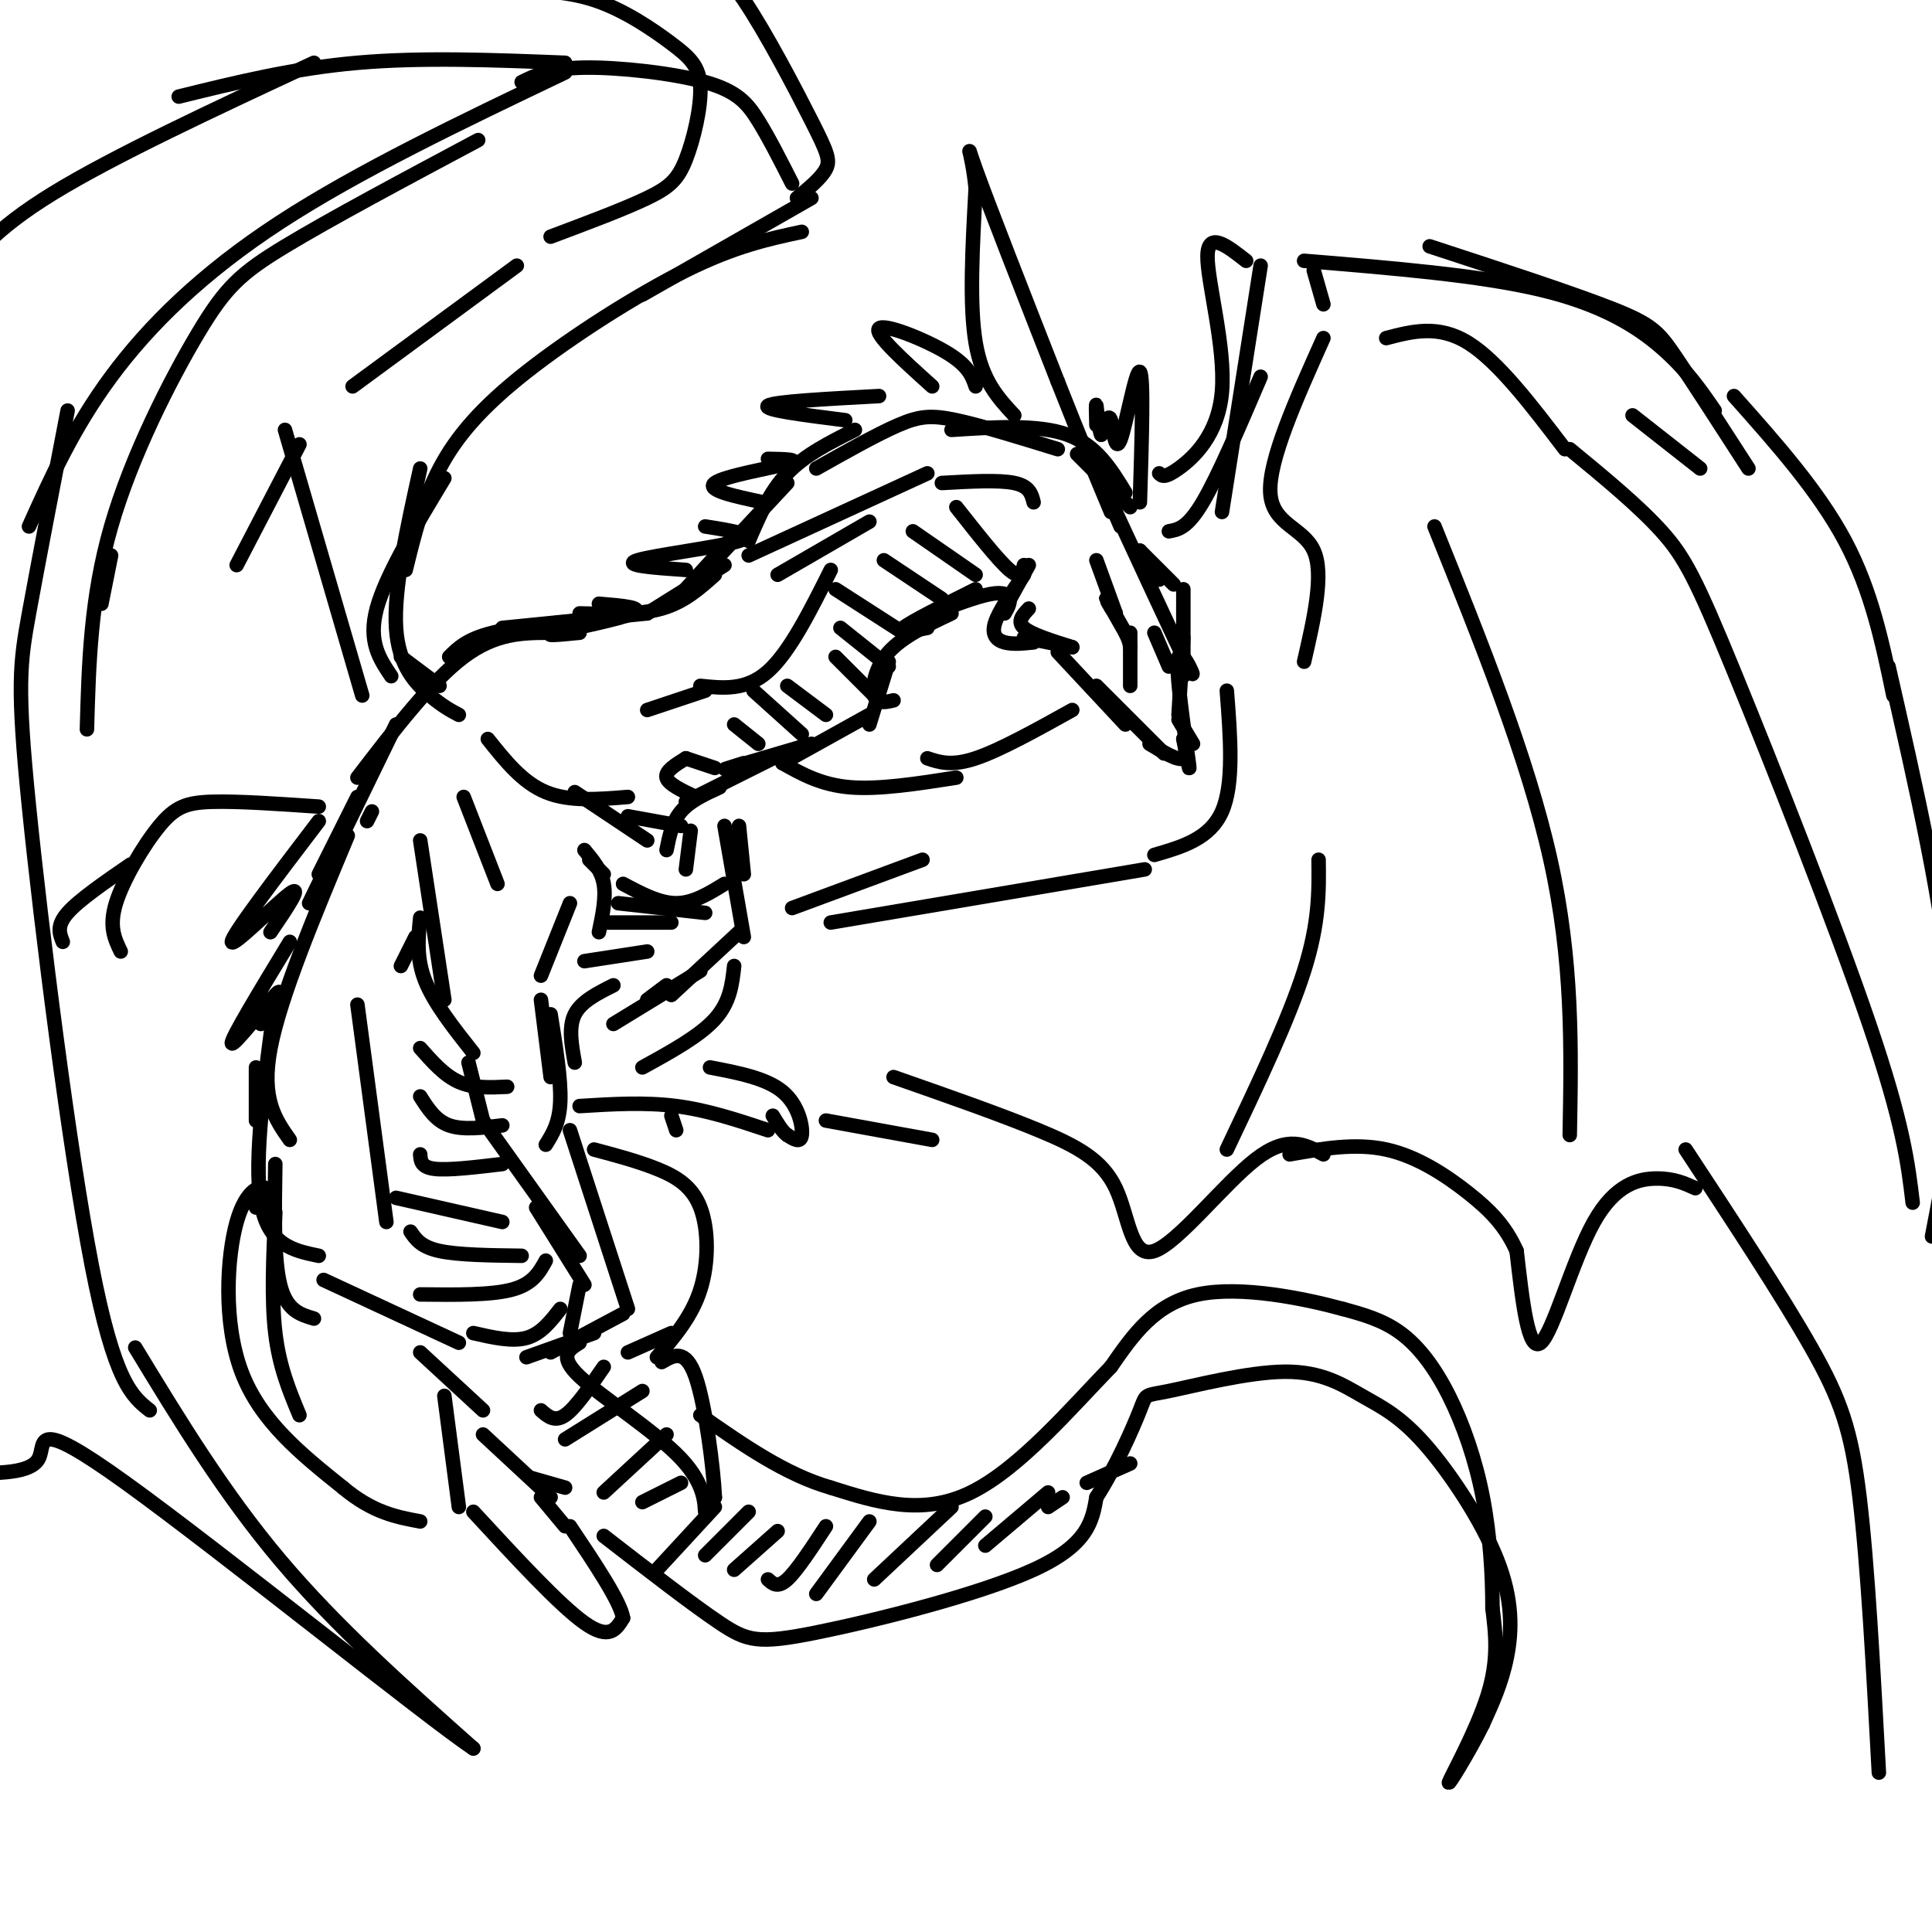 <svg viewBox='0 0 400 400' version='1.1' xmlns='http://www.w3.org/2000/svg' xmlns:xlink='http://www.w3.org/1999/xlink'><g fill='none' stroke='#000000' stroke-width='3' stroke-linecap='round' stroke-linejoin='round'><path d='M76,170c0.000,0.000 1.000,-2.000 1,-2'/><path d='M66,181c0.000,0.000 8.000,-16.000 8,-16'/><path d='M64,187c0.000,0.000 18.000,-37.000 18,-37'/><path d='M74,161c7.667,-10.000 15.333,-20.000 22,-25c6.667,-5.000 12.333,-5.000 18,-5'/><path d='M93,136c1.833,-1.833 3.667,-3.667 9,-5c5.333,-1.333 14.167,-2.167 23,-3'/><path d='M104,130c0.000,0.000 30.000,-3.000 30,-3'/><path d='M120,127c6.167,0.167 12.333,0.333 17,-1c4.667,-1.333 7.833,-4.167 11,-7'/><path d='M134,127c0.000,0.000 16.000,-10.000 16,-10'/><path d='M141,123c0.000,0.000 10.000,-11.000 10,-11'/><path d='M149,115c0.000,0.000 14.000,-15.000 14,-15'/><path d='M155,112c2.167,-5.083 4.333,-10.167 8,-14c3.667,-3.833 8.833,-6.417 14,-9'/><path d='M169,97c6.311,-3.556 12.622,-7.111 17,-9c4.378,-1.889 6.822,-2.111 12,-1c5.178,1.111 13.089,3.556 21,6'/><path d='M197,89c9.000,-0.583 18.000,-1.167 24,1c6.000,2.167 9.000,7.083 12,12'/><path d='M223,94c0.000,0.000 11.000,11.000 11,11'/><path d='M213,117c0.000,0.000 -5.000,9.000 -5,9'/><path d='M212,119c-2.622,3.778 -5.244,7.556 -6,10c-0.756,2.444 0.356,3.556 2,4c1.644,0.444 3.822,0.222 6,0'/><path d='M213,126c-1.250,1.333 -2.500,2.667 -1,4c1.500,1.333 5.750,2.667 10,4'/><path d='M219,135c0.000,0.000 14.000,15.000 14,15'/><path d='M227,142c0.000,0.000 14.000,14.000 14,14'/><path d='M244,149c0.000,0.000 3.000,5.000 3,5'/><path d='M244,148c0.000,0.000 1.000,-16.000 1,-16'/><path d='M245,140c0.000,0.000 0.000,-18.000 0,-18'/><path d='M243,121c0.000,0.000 -7.000,-7.000 -7,-7'/><path d='M240,120c0.000,0.000 -4.000,-6.000 -4,-6'/><path d='M232,109c-2.199,-5.126 -4.399,-10.252 -1,-3c3.399,7.252 12.396,26.882 15,32c2.604,5.118 -1.183,-4.276 -2,-2c-0.817,2.276 1.338,16.222 2,21c0.662,4.778 -0.169,0.389 -1,-4'/><path d='M245,153c0.156,0.400 1.044,3.400 0,4c-1.044,0.600 -4.022,-1.200 -7,-3'/><path d='M222,134c0.000,0.000 -10.000,-2.000 -10,-2'/><path d='M208,127c0.600,-1.067 1.200,-2.133 1,-3c-0.200,-0.867 -1.200,-1.533 -4,-1c-2.800,0.533 -7.400,2.267 -12,4'/><path d='M202,122c-6.667,3.333 -13.333,6.667 -15,8c-1.667,1.333 1.667,0.667 5,0'/><path d='M197,127c-5.067,2.400 -10.133,4.800 -13,8c-2.867,3.200 -3.533,7.200 -3,9c0.533,1.800 2.267,1.400 4,1'/><path d='M184,137c0.000,0.000 -4.000,13.000 -4,13'/><path d='M180,148c0.000,0.000 -18.000,10.000 -18,10'/><path d='M168,154c-7.333,2.167 -14.667,4.333 -17,5c-2.333,0.667 0.333,-0.167 3,-1'/><path d='M160,157c0.000,0.000 -18.000,9.000 -18,9'/><path d='M149,163c-3.083,1.417 -6.167,2.833 -8,5c-1.833,2.167 -2.417,5.083 -3,8'/><path d='M143,172c0.000,0.000 -1.000,8.000 -1,8'/><path d='M81,140c-2.417,-3.583 -4.833,-7.167 -3,-14c1.833,-6.833 7.917,-16.917 14,-27'/><path d='M84,118c1.762,-7.190 3.524,-14.381 7,-21c3.476,-6.619 8.667,-12.667 18,-20c9.333,-7.333 22.810,-15.952 33,-21c10.190,-5.048 17.095,-6.524 24,-8'/><path d='M164,38c-2.381,-4.696 -4.762,-9.393 -7,-13c-2.238,-3.607 -4.333,-6.125 -11,-8c-6.667,-1.875 -17.905,-3.107 -25,-3c-7.095,0.107 -10.048,1.554 -13,3'/><path d='M117,13c-14.833,-0.583 -29.667,-1.167 -43,0c-13.333,1.167 -25.167,4.083 -37,7'/><path d='M65,13c-20.750,9.667 -41.500,19.333 -54,27c-12.500,7.667 -16.750,13.333 -21,19'/><path d='M87,97c-2.756,12.467 -5.511,24.933 -5,33c0.511,8.067 4.289,11.733 7,14c2.711,2.267 4.356,3.133 6,4'/><path d='M83,136c0.000,0.000 8.000,6.000 8,6'/><path d='M162,158c4.000,2.250 8.000,4.500 14,5c6.000,0.500 14.000,-0.750 22,-2'/><path d='M192,157c2.500,0.833 5.000,1.667 10,0c5.000,-1.667 12.500,-5.833 20,-10'/><path d='M242,110c1.917,-0.333 3.833,-0.667 7,-6c3.167,-5.333 7.583,-15.667 12,-26'/><path d='M253,106c0.000,0.000 8.000,-51.000 8,-51'/><path d='M270,54c18.156,1.489 36.311,2.978 49,6c12.689,3.022 19.911,7.578 25,12c5.089,4.422 8.044,8.711 11,13'/><path d='M296,51c14.933,4.889 29.867,9.778 38,13c8.133,3.222 9.467,4.778 13,10c3.533,5.222 9.267,14.111 15,23'/><path d='M133,61c0.000,0.000 35.000,-20.000 35,-20'/><path d='M165,41c2.524,-2.083 5.048,-4.167 6,-6c0.952,-1.833 0.333,-3.417 -3,-10c-3.333,-6.583 -9.381,-18.167 -14,-25c-4.619,-6.833 -7.810,-8.917 -11,-11'/><path d='M359,82c8.750,9.833 17.500,19.667 23,30c5.500,10.333 7.750,21.167 10,32'/><path d='M101,153c3.583,4.500 7.167,9.000 12,11c4.833,2.000 10.917,1.500 17,1'/><path d='M119,164c0.000,0.000 15.000,10.000 15,10'/><path d='M125,181c0.000,0.000 -3.000,-3.000 -3,-3'/><path d='M121,176c1.750,2.083 3.500,4.167 4,7c0.500,2.833 -0.250,6.417 -1,10'/><path d='M118,187c0.000,0.000 -6.000,15.000 -6,15'/><path d='M87,174c0.000,0.000 5.000,33.000 5,33'/><path d='M87,190c-0.417,4.167 -0.833,8.333 1,13c1.833,4.667 5.917,9.833 10,15'/><path d='M112,207c0.000,0.000 2.000,16.000 2,16'/><path d='M114,210c1.083,6.750 2.167,13.500 2,18c-0.167,4.500 -1.583,6.750 -3,9'/><path d='M97,220c0.000,0.000 3.000,12.000 3,12'/><path d='M118,234c0.000,0.000 12.000,37.000 12,37'/><path d='M100,232c0.000,0.000 20.000,28.000 20,28'/><path d='M111,250c0.000,0.000 10.000,16.000 10,16'/><path d='M120,266c0.000,0.000 -2.000,10.000 -2,10'/><path d='M114,280c0.000,0.000 15.000,-8.000 15,-8'/><path d='M153,171c0.000,0.000 1.000,10.000 1,10'/><path d='M150,171c0.000,0.000 4.000,23.000 4,23'/><path d='M153,193c0.000,0.000 -14.000,13.000 -14,13'/><path d='M145,201c0.000,0.000 -18.000,11.000 -18,11'/><path d='M72,173c-7.000,16.750 -14.000,33.500 -16,44c-2.000,10.500 1.000,14.750 4,19'/><path d='M57,207c-2.250,16.583 -4.500,33.167 -3,42c1.500,8.833 6.750,9.917 12,11'/><path d='M57,241c-0.167,9.833 -0.333,19.667 1,25c1.333,5.333 4.167,6.167 7,7'/><path d='M53,250c1.429,-1.702 2.857,-3.405 2,-4c-0.857,-0.595 -4.000,-0.083 -6,7c-2.000,7.083 -2.857,20.738 1,31c3.857,10.262 12.429,17.131 21,24'/><path d='M71,308c6.167,5.167 11.083,6.083 16,7'/><path d='M92,289c0.000,0.000 3.000,23.000 3,23'/><path d='M98,313c8.917,9.667 17.833,19.333 23,23c5.167,3.667 6.583,1.333 8,-1'/><path d='M129,335c-0.500,-3.333 -5.750,-11.167 -11,-19'/><path d='M117,316c0.000,0.000 -5.000,-6.000 -5,-6'/><path d='M100,297c0.000,0.000 14.000,13.000 14,13'/><path d='M110,306c0.000,0.000 7.000,2.000 7,2'/><path d='M123,238c4.530,1.208 9.060,2.417 13,4c3.940,1.583 7.292,3.542 9,8c1.708,4.458 1.774,11.417 0,17c-1.774,5.583 -5.387,9.792 -9,14'/><path d='M139,276c0.000,0.000 -9.000,4.000 -9,4'/><path d='M120,278c-2.238,1.381 -4.476,2.762 0,7c4.476,4.238 15.667,11.333 21,17c5.333,5.667 4.810,9.905 5,11c0.190,1.095 1.095,-0.952 2,-3'/><path d='M148,310c-0.267,-5.889 -1.933,-19.111 -4,-25c-2.067,-5.889 -4.533,-4.444 -7,-3'/><path d='M125,318c9.143,7.083 18.286,14.167 24,18c5.714,3.833 8.000,4.417 20,2c12.000,-2.417 33.714,-7.833 45,-13c11.286,-5.167 12.143,-10.083 13,-15'/><path d='M227,310c4.017,-6.236 7.559,-14.326 9,-18c1.441,-3.674 0.782,-2.933 6,-4c5.218,-1.067 16.312,-3.943 24,-4c7.688,-0.057 11.969,2.706 16,5c4.031,2.294 7.812,4.120 13,10c5.188,5.880 11.781,15.814 15,24c3.219,8.186 3.062,14.625 2,20c-1.062,5.375 -3.031,9.688 -5,14'/><path d='M307,357c-2.821,5.738 -7.375,13.083 -7,12c0.375,-1.083 5.679,-10.595 8,-18c2.321,-7.405 1.661,-12.702 1,-18'/><path d='M309,333c0.005,-6.912 -0.483,-15.193 -2,-23c-1.517,-7.807 -4.062,-15.140 -7,-21c-2.938,-5.860 -6.268,-10.246 -10,-13c-3.732,-2.754 -7.866,-3.877 -12,-5'/><path d='M278,271c-7.733,-2.111 -21.067,-4.889 -30,-3c-8.933,1.889 -13.467,8.444 -18,15'/><path d='M230,283c-7.956,8.156 -18.844,21.044 -29,26c-10.156,4.956 -19.578,1.978 -29,-1'/><path d='M172,308c-9.333,-2.667 -18.167,-8.833 -27,-15'/><path d='M67,265c0.000,0.000 28.000,13.000 28,13'/><path d='M87,280c0.000,0.000 13.000,12.000 13,12'/><path d='M80,253c0.000,0.000 -6.000,-45.000 -6,-45'/><path d='M83,200c0.000,0.000 3.000,-6.000 3,-6'/><path d='M152,200c-0.417,3.750 -0.833,7.500 -4,11c-3.167,3.500 -9.083,6.750 -15,10'/><path d='M120,229c6.750,-0.417 13.500,-0.833 20,0c6.500,0.833 12.750,2.917 19,5'/><path d='M147,221c5.822,1.111 11.644,2.222 15,5c3.356,2.778 4.244,7.222 4,9c-0.244,1.778 -1.622,0.889 -3,0'/><path d='M163,235c-1.000,-0.667 -2.000,-2.333 -3,-4'/><path d='M140,234c0.000,0.000 -1.000,-3.000 -1,-3'/><path d='M391,138c5.750,25.167 11.500,50.333 13,70c1.500,19.667 -1.250,33.833 -4,48'/><path d='M389,367c-1.156,-21.533 -2.311,-43.067 -4,-57c-1.689,-13.933 -3.911,-20.267 -10,-31c-6.089,-10.733 -16.044,-25.867 -26,-41'/><path d='M351,246c-2.208,-1.006 -4.417,-2.012 -8,-2c-3.583,0.012 -8.542,1.042 -13,9c-4.458,7.958 -8.417,22.845 -11,25c-2.583,2.155 -3.792,-8.423 -5,-19'/><path d='M314,259c-2.262,-5.107 -5.417,-8.375 -10,-12c-4.583,-3.625 -10.595,-7.607 -17,-9c-6.405,-1.393 -13.202,-0.196 -20,1'/><path d='M274,239c-3.702,-2.045 -7.404,-4.089 -14,1c-6.596,5.089 -16.088,17.313 -21,19c-4.912,1.687 -5.246,-7.161 -8,-13c-2.754,-5.839 -7.930,-8.668 -16,-12c-8.070,-3.332 -19.035,-7.166 -30,-11'/><path d='M193,236c0.000,0.000 -22.000,-4.000 -22,-4'/><path d='M240,98c0.536,0.548 1.071,1.095 4,-1c2.929,-2.095 8.250,-6.833 9,-16c0.750,-9.167 -3.071,-22.762 -3,-28c0.071,-5.238 4.036,-2.119 8,1'/><path d='M272,56c0.000,0.000 2.000,7.000 2,7'/><path d='M164,188c0.000,0.000 27.000,-10.000 27,-10'/><path d='M172,191c0.000,0.000 65.000,-11.000 65,-11'/><path d='M239,177c5.750,-1.667 11.500,-3.333 14,-9c2.500,-5.667 1.750,-15.333 1,-25'/><path d='M270,137c2.089,-9.089 4.178,-18.178 2,-23c-2.178,-4.822 -8.622,-5.378 -9,-12c-0.378,-6.622 5.311,-19.311 11,-32'/><path d='M287,70c5.417,-1.417 10.833,-2.833 17,1c6.167,3.833 13.083,12.917 20,22'/><path d='M338,86c0.000,0.000 14.000,11.000 14,11'/><path d='M325,93c7.113,5.857 14.226,11.714 19,17c4.774,5.286 7.208,10.000 15,29c7.792,19.000 20.940,52.286 28,73c7.060,20.714 8.030,28.857 9,37'/><path d='M297,109c9.667,24.000 19.333,48.000 24,69c4.667,21.000 4.333,39.000 4,57'/><path d='M273,178c0.083,6.500 0.167,13.000 -3,23c-3.167,10.000 -9.583,23.500 -16,37'/><path d='M75,144c0.000,0.000 -16.000,-55.000 -16,-55'/><path d='M73,80c0.000,0.000 34.000,-25.000 34,-25'/><path d='M114,49c7.661,-2.876 15.321,-5.751 20,-8c4.679,-2.249 6.375,-3.871 8,-8c1.625,-4.129 3.178,-10.767 3,-15c-0.178,-4.233 -2.086,-6.063 -6,-9c-3.914,-2.937 -9.832,-6.982 -16,-9c-6.168,-2.018 -12.584,-2.009 -19,-2'/><path d='M66,167c-8.327,-0.571 -16.655,-1.143 -22,-1c-5.345,0.143 -7.708,1.000 -11,5c-3.292,4.000 -7.512,11.143 -9,16c-1.488,4.857 -0.244,7.429 1,10'/><path d='M27,179c-5.333,3.667 -10.667,7.333 -13,10c-2.333,2.667 -1.667,4.333 -1,6'/><path d='M155,115c0.000,0.000 37.000,-17.000 37,-17'/><path d='M161,119c0.000,0.000 19.000,-11.000 19,-11'/><path d='M172,118c-4.250,8.500 -8.500,17.000 -13,21c-4.500,4.000 -9.250,3.500 -14,3'/><path d='M134,147c0.000,0.000 12.000,-4.000 12,-4'/><path d='M117,15c-21.400,10.222 -42.800,20.444 -59,31c-16.200,10.556 -27.200,21.444 -35,32c-7.800,10.556 -12.400,20.778 -17,31'/><path d='M23,115c0.000,0.000 -2.000,10.000 -2,10'/><path d='M227,116c0.000,0.000 4.000,11.000 4,11'/><path d='M231,127c0.000,0.733 -2.000,-2.933 -2,-3c0.000,-0.067 2.000,3.467 4,7'/><path d='M233,131c0.833,1.667 0.917,2.333 1,3'/><path d='M138,204c0.000,0.000 -4.000,3.000 -4,3'/><path d='M127,204c-3.333,1.667 -6.667,3.333 -8,6c-1.333,2.667 -0.667,6.333 0,10'/><path d='M210,86c-3.333,-3.583 -6.667,-7.167 -8,-15c-1.333,-7.833 -0.667,-19.917 0,-32'/><path d='M202,39c-0.756,-7.822 -2.644,-11.378 0,-4c2.644,7.378 9.822,25.689 17,44'/><path d='M219,79c4.667,11.833 7.833,19.417 11,27'/><path d='M236,104c0.405,-13.131 0.810,-26.262 0,-27c-0.810,-0.738 -2.833,10.917 -4,14c-1.167,3.083 -1.476,-2.405 -2,-4c-0.524,-1.595 -1.262,0.702 -2,3'/><path d='M228,90c-0.533,-1.044 -0.867,-5.156 -1,-6c-0.133,-0.844 -0.067,1.578 0,4'/><path d='M202,80c-0.733,-2.133 -1.467,-4.267 -6,-7c-4.533,-2.733 -12.867,-6.067 -14,-5c-1.133,1.067 4.933,6.533 11,12'/><path d='M182,82c-10.917,0.583 -21.833,1.167 -23,2c-1.167,0.833 7.417,1.917 16,3'/><path d='M159,95c3.578,0.067 7.156,0.133 4,1c-3.156,0.867 -13.044,2.533 -15,4c-1.956,1.467 4.022,2.733 10,4'/><path d='M146,109c5.511,0.867 11.022,1.733 7,3c-4.022,1.267 -17.578,2.933 -21,4c-3.422,1.067 3.289,1.533 10,2'/><path d='M124,125c4.844,0.400 9.689,0.800 7,2c-2.689,1.200 -12.911,3.200 -16,4c-3.089,0.800 0.956,0.400 5,0'/><path d='M66,170c-9.022,11.844 -18.044,23.689 -18,25c0.044,1.311 9.156,-7.911 12,-10c2.844,-2.089 -0.578,2.956 -4,8'/><path d='M60,195c-6.133,10.111 -12.267,20.222 -12,21c0.267,0.778 6.933,-7.778 9,-10c2.067,-2.222 -0.467,1.889 -3,6'/><path d='M53,221c0.000,0.000 0.000,11.000 0,11'/><path d='M195,100c5.917,-0.333 11.833,-0.667 15,0c3.167,0.667 3.583,2.333 4,4'/><path d='M198,105c4.333,5.500 8.667,11.000 11,13c2.333,2.000 2.667,0.500 3,-1'/><path d='M189,110c0.000,0.000 13.000,9.000 13,9'/><path d='M183,116c0.000,0.000 12.000,8.000 12,8'/><path d='M173,122c0.000,0.000 14.000,9.000 14,9'/><path d='M174,130c0.000,0.000 10.000,8.000 10,8'/><path d='M173,136c0.000,0.000 8.000,8.000 8,8'/><path d='M163,142c0.000,0.000 8.000,6.000 8,6'/><path d='M156,143c0.000,0.000 10.000,9.000 10,9'/><path d='M152,150c0.000,0.000 5.000,4.000 5,4'/><path d='M142,157c0.000,0.000 6.000,2.000 6,2'/><path d='M142,157c-2.167,1.333 -4.333,2.667 -4,4c0.333,1.333 3.167,2.667 6,4'/><path d='M130,169c0.000,0.000 11.000,2.000 11,2'/><path d='M129,183c3.750,2.000 7.500,4.000 11,4c3.500,0.000 6.750,-2.000 10,-4'/><path d='M128,187c0.000,0.000 18.000,2.000 18,2'/><path d='M125,191c0.000,0.000 14.000,0.000 14,0'/><path d='M121,199c0.000,0.000 13.000,-2.000 13,-2'/><path d='M87,217c2.500,2.833 5.000,5.667 8,7c3.000,1.333 6.500,1.167 10,1'/><path d='M87,227c1.583,2.500 3.167,5.000 6,6c2.833,1.000 6.917,0.500 11,0'/><path d='M87,239c0.083,1.333 0.167,2.667 3,3c2.833,0.333 8.417,-0.333 14,-1'/><path d='M82,248c0.000,0.000 22.000,5.000 22,5'/><path d='M85,255c1.083,1.583 2.167,3.167 6,4c3.833,0.833 10.417,0.917 17,1'/><path d='M87,268c7.333,0.083 14.667,0.167 19,-1c4.333,-1.167 5.667,-3.583 7,-6'/><path d='M98,276c4.000,0.917 8.000,1.833 11,1c3.000,-0.833 5.000,-3.417 7,-6'/><path d='M109,281c0.000,0.000 14.000,-5.000 14,-5'/><path d='M112,292c1.417,1.250 2.833,2.500 5,1c2.167,-1.500 5.083,-5.750 8,-10'/><path d='M117,298c0.000,0.000 16.000,-10.000 16,-10'/><path d='M125,309c0.000,0.000 13.000,-12.000 13,-12'/><path d='M133,311c0.000,0.000 8.000,-4.000 8,-4'/><path d='M136,325c0.000,0.000 12.000,-13.000 12,-13'/><path d='M146,322c0.000,0.000 9.000,-9.000 9,-9'/><path d='M152,325c0.000,0.000 9.000,-8.000 9,-8'/><path d='M159,327c1.000,0.917 2.000,1.833 4,0c2.000,-1.833 5.000,-6.417 8,-11'/><path d='M169,330c0.000,0.000 11.000,-15.000 11,-15'/><path d='M181,327c0.000,0.000 16.000,-15.000 16,-15'/><path d='M194,324c0.000,0.000 10.000,-10.000 10,-10'/><path d='M204,320c0.000,0.000 13.000,-11.000 13,-11'/><path d='M217,312c0.000,0.000 3.000,-2.000 3,-2'/><path d='M225,307c0.000,0.000 9.000,-4.000 9,-4'/><path d='M239,131c0.000,0.000 3.000,7.000 3,7'/><path d='M234,131c0.000,0.000 0.000,11.000 0,11'/><path d='M14,85c-3.065,15.875 -6.131,31.750 -8,42c-1.869,10.250 -2.542,14.875 0,40c2.542,25.125 8.298,70.750 13,95c4.702,24.250 8.351,27.125 12,30'/><path d='M28,279c9.167,15.083 18.333,30.167 30,44c11.667,13.833 25.833,26.417 40,39'/><path d='M98,362c-9.202,-6.071 -52.208,-40.750 -72,-55c-19.792,-14.250 -16.369,-8.071 -18,-5c-1.631,3.071 -8.315,3.036 -15,3'/><path d='M-7,305c-4.022,1.356 -6.578,3.244 -7,7c-0.422,3.756 1.289,9.378 3,15'/><path d='M18,151c0.375,-13.631 0.750,-27.262 5,-42c4.250,-14.738 12.375,-30.583 18,-40c5.625,-9.417 8.750,-12.405 18,-18c9.250,-5.595 24.625,-13.798 40,-22'/><path d='M49,117c0.000,0.000 13.000,-25.000 13,-25'/><path d='M96,165c0.000,0.000 7.000,18.000 7,18'/><path d='M57,251c-0.417,9.000 -0.833,18.000 0,25c0.833,7.000 2.917,12.000 5,17'/></g>
</svg>